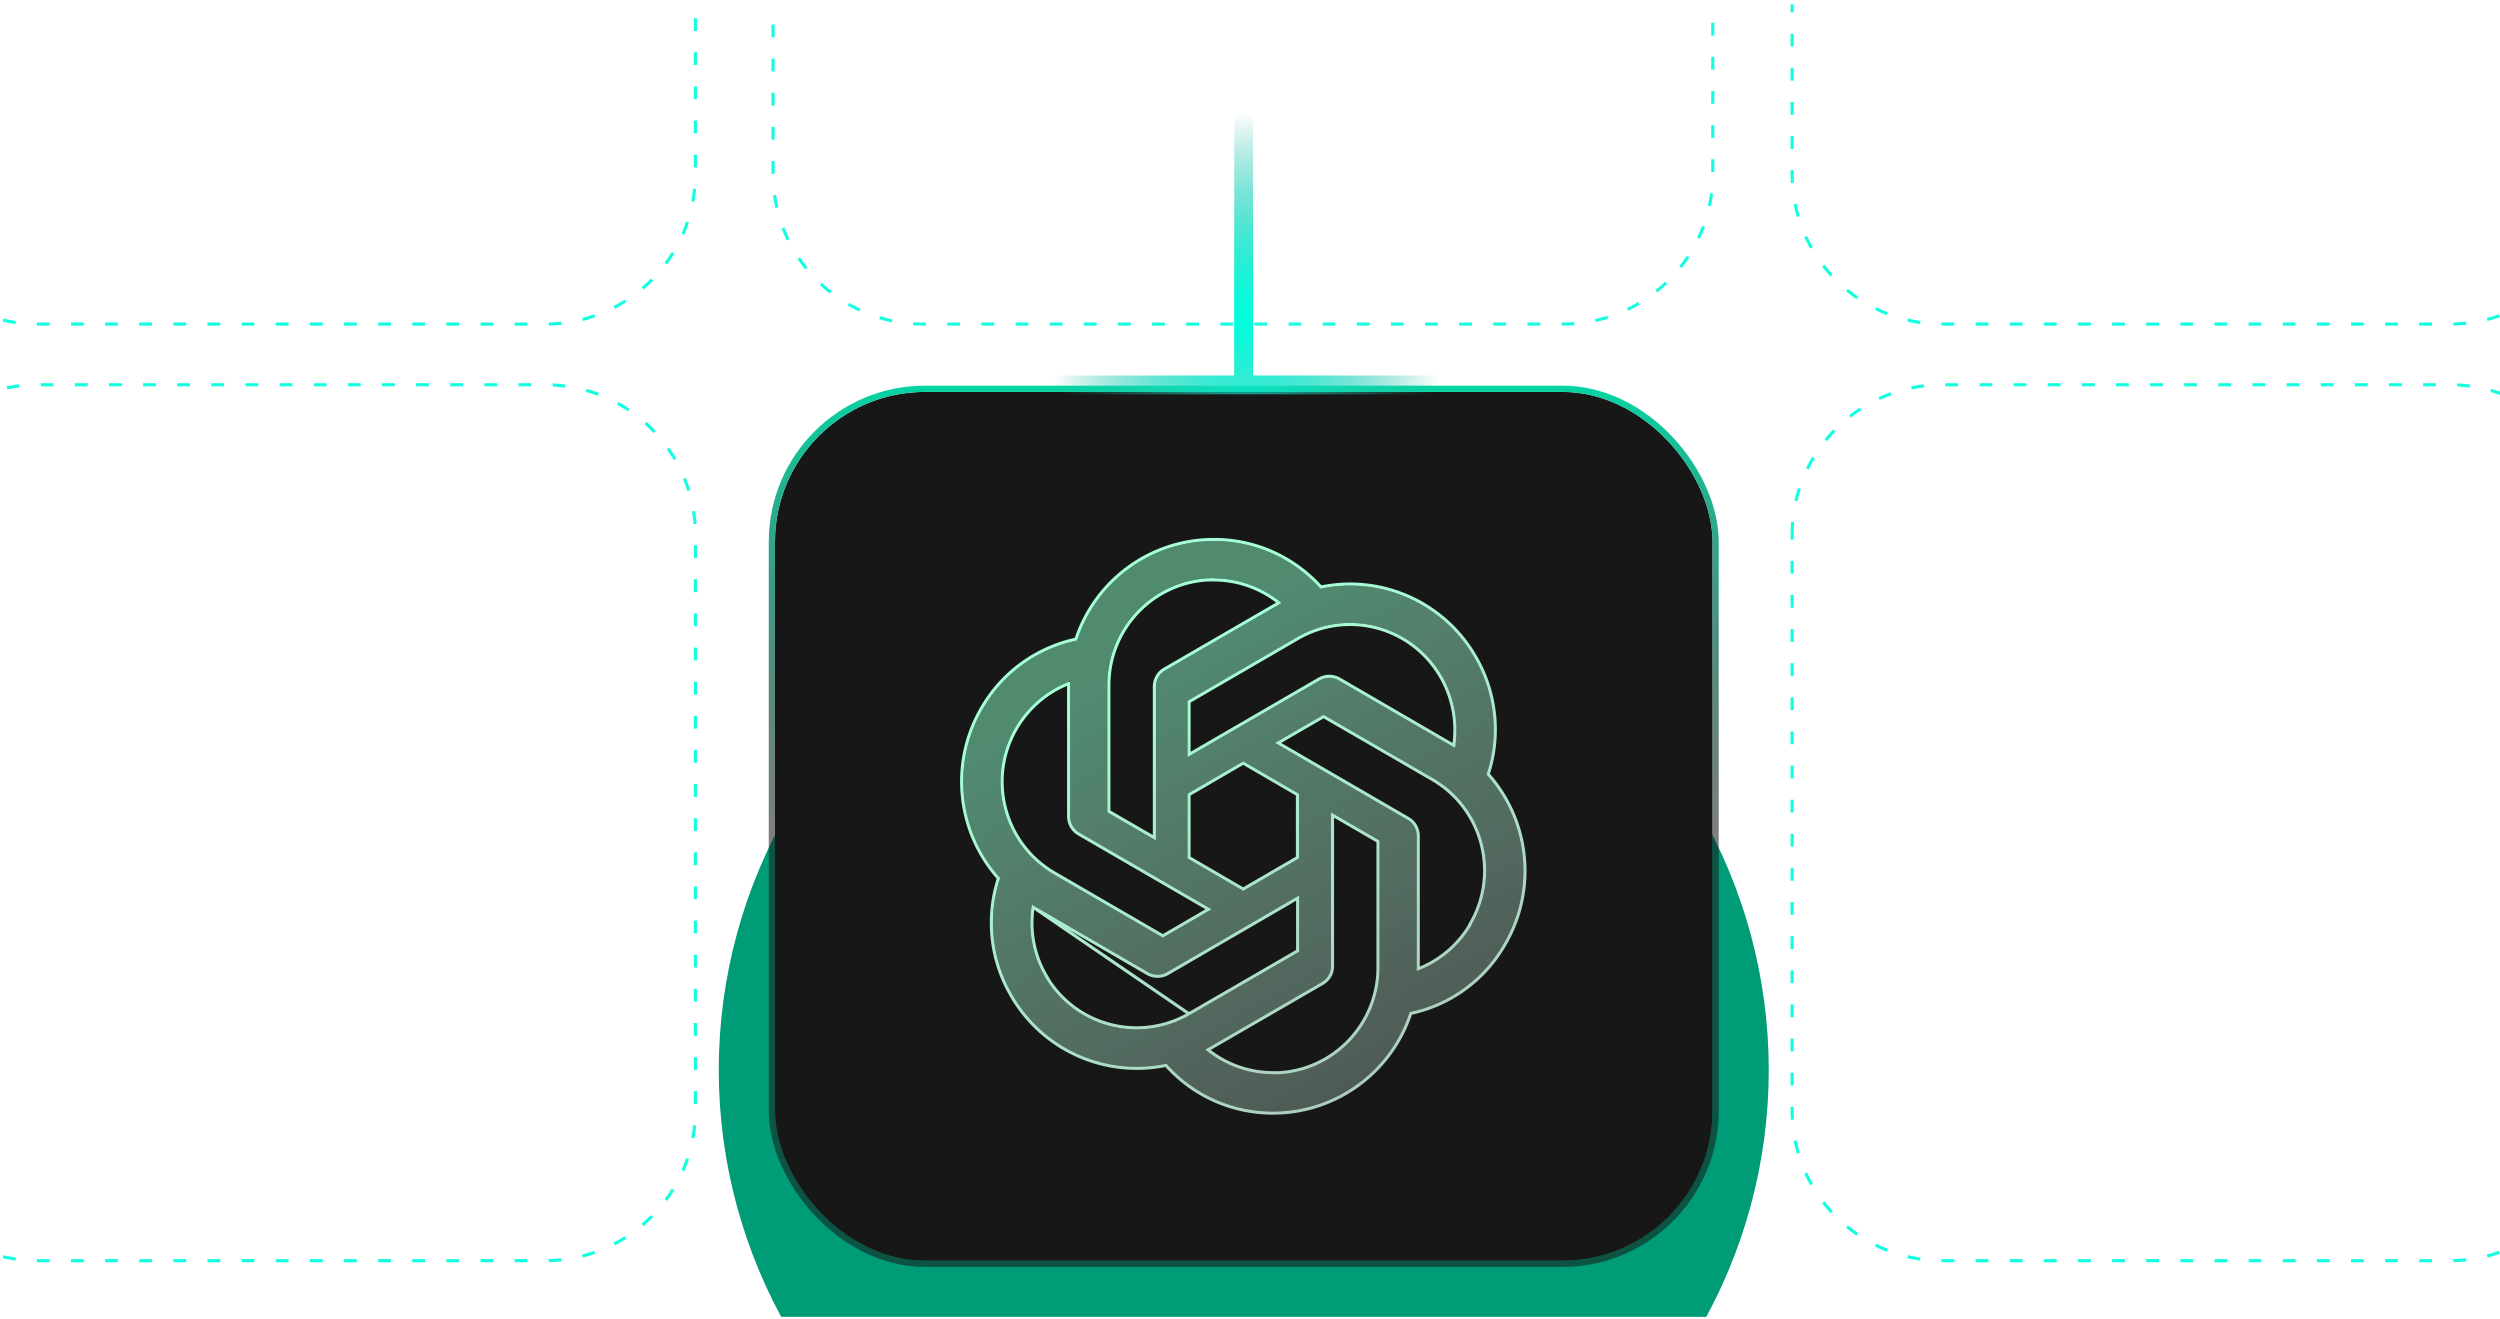 <svg xmlns="http://www.w3.org/2000/svg" width="400" height="211" fill="none" viewBox="0 0 400 211"><g clip-path="url(#a)"><g filter="url(#b)"><ellipse cx="199" cy="171.208" fill="#009c77" rx="84" ry="83.5"/></g><path stroke="url(#c)" stroke-dasharray="2.05 3.41" stroke-width=".5" d="M-18 85.56c0-13.254 10.745-24 24-24h81.26c13.255 0 24 10.746 24 24v92.148c0 13.255-10.745 24-24 24H6c-13.255 0-24-10.745-24-24z"/><path stroke="url(#d)" stroke-dasharray="2.05 3.41" stroke-width=".5" d="M286.739 85.56c0-13.254 10.746-24 24-24H392c13.255 0 24 10.746 24 24v92.148c0 13.255-10.745 24-24 24h-81.261c-13.254 0-24-10.745-24-24z"/><path stroke="url(#e)" stroke-dasharray="2.05 3.41" stroke-width=".5" d="M-18-64.292c0-13.255 10.745-24 24-24h81.26c13.255 0 24 10.745 24 24v92.147c0 13.255-10.745 24-24 24H6c-13.255 0-24-10.745-24-24z"/><path stroke="url(#f)" stroke-dasharray="2.05 3.41" stroke-width=".5" d="M286.74-64.292c0-13.255 10.745-24 24-24H392c13.255 0 24 10.745 24 24v92.147c0 13.255-10.745 24-24 24h-81.26c-13.255 0-24-10.745-24-24z"/><path stroke="url(#g)" stroke-dasharray="2.05 3.41" stroke-width=".5" d="M123.683-64.292c0-13.255 10.745-24 24-24h102.363c13.254 0 24 10.745 24 24v92.147c0 13.255-10.746 24-24 24H147.683c-13.255 0-24-10.745-24-24z"/><path stroke="url(#h)" stroke-width="3" d="M165.781 61.594h66.464m-33.26.23V2.536"/><g filter="url(#i)"><rect width="150" height="139" x="124" y="62.708" fill="url(#j)" rx="24"/><path fill="url(#k)" fill-opacity=".5" d="M237.837 123.907a22.83 22.83 0 0 0-1.938-18.669c-4.954-8.655-14.922-13.106-24.644-11.035a22.69 22.69 0 0 0-17.074-7.635c-9.937 0-18.767 6.43-21.844 15.919a22.71 22.71 0 0 0-15.136 11.034c-4.984 8.655-3.846 19.536 2.83 26.954a22.75 22.75 0 0 0 1.938 18.639 22.9 22.9 0 0 0 24.674 11.065 22.6 22.6 0 0 0 17.044 7.666c9.937 0 18.767-6.429 21.844-15.918a22.6 22.6 0 0 0 15.105-11.035 23.03 23.03 0 0 0-2.799-26.954zm-7.076-15.671c1.969 3.462 2.707 7.511 2.03 11.437-.123-.093-.369-.217-.523-.31l-18.09-10.509a3.02 3.02 0 0 0-2.984 0l-21.197 12.302v-9.026l17.505-10.169c8.153-4.73 18.552-1.916 23.259 6.275m-40.764 18.762 8.922-5.193 8.922 5.193v10.355l-8.922 5.193-8.922-5.193zm4.153-34.464c3.999 0 7.845 1.39 10.922 3.956-.123.062-.37.216-.554.31l-18.09 10.478c-.923.525-1.477 1.514-1.477 2.596v24.604l-7.784-4.512v-20.339c0-9.459 7.6-17.093 17.014-17.124zm-31.781 23.986c2-3.462 5.107-6.12 8.861-7.511v21.606c0 1.082.554 2.04 1.477 2.596l21.166 12.271-7.814 4.544-17.475-10.138c-8.122-4.73-10.922-15.177-6.215-23.368m4.769 39.657c-2-3.431-2.707-7.511-2.031-11.436.124.092.37.216.523.309l18.091 10.509a3.02 3.02 0 0 0 2.984 0l21.166-12.302v9.026l-17.505 10.138c-8.153 4.698-18.552 1.916-23.259-6.244zm36.58 15.703a16.92 16.92 0 0 1-10.891-3.957c.123-.062.4-.216.554-.309l18.09-10.479a2.9 2.9 0 0 0 1.477-2.596v-24.573l7.783 4.512v20.308c0 9.459-7.63 17.124-17.013 17.124zm31.811-23.987c-1.999 3.462-5.137 6.121-8.86 7.481v-21.607c0-1.081-.554-2.07-1.477-2.596l-21.197-12.302 7.784-4.513 17.505 10.138c8.153 4.73 10.922 15.177 6.215 23.368z"/><path stroke="url(#l)" stroke-width=".5" d="M165.295 145.147c-.563 3.756.151 7.631 2.059 10.904l.219.376h-.027c4.737 7.75 14.787 10.334 22.695 5.778zm0 0 .031.017q.1.054.175.1l.004.002 18.09 10.509.002.001a3.27 3.27 0 0 0 3.231 0l.002-.001 20.791-12.084v8.447l-17.38 10.066zm65.249-36.787c1.88 3.306 2.621 7.154 2.059 10.906l-.03-.017a5 5 0 0 1-.176-.1l-.003-.002-18.09-10.509-.002-.001a3.27 3.27 0 0 0-3.232 0l-.002.001-20.821 12.084v-8.448l17.381-10.097c8.032-4.659 18.277-1.889 22.916 6.183Zm-53.127 1.267c0-9.115 7.16-16.509 16.149-16.861l-.018.017h.602c3.82 0 7.497 1.288 10.48 3.67a4 4 0 0 1-.224.123l-.007.003-.006.004-18.089 10.477-.001.001c-1.004.572-1.602 1.646-1.602 2.813v24.17l-7.284-4.222zm-6.437-.255v21.243c0 1.171.601 2.21 1.597 2.81l.004.002 20.794 12.056-7.316 4.254-17.349-10.065c-8.003-4.66-10.762-14.955-6.124-23.027 1.911-3.309 4.847-5.871 8.394-7.273Zm32.988 62.287v-.029h-.25a16.7 16.7 0 0 1-10.446-3.664c.087-.049.172-.098.236-.137l.002-.001 18.085-10.475.001-.001a3.15 3.15 0 0 0 1.602-2.817v-24.136l7.283 4.223v20.164c0 9.238-7.384 16.738-16.513 16.873Zm31.314-23.921-.095.165.029.03c-1.913 3.228-4.836 5.728-8.297 7.079v-21.245c0-1.166-.598-2.24-1.602-2.813h-.001l-20.823-12.085 7.286-4.224 17.38 10.066c8.032 4.659 10.762 14.954 6.123 23.027Zm5.572 3.277a23.28 23.28 0 0 0-2.742-27.144 23.08 23.08 0 0 0-1.997-18.758c-4.983-8.707-14.986-13.205-24.769-11.185a22.94 22.94 0 0 0-17.166-7.61c-9.997 0-18.885 6.437-22.035 15.954a22.97 22.97 0 0 0-15.161 11.125c-5.013 8.707-3.898 19.641 2.765 27.137a23 23 0 0 0 2.004 18.705 23.15 23.15 0 0 0 24.799 11.215 22.86 22.86 0 0 0 17.136 7.641c9.998 0 18.885-6.438 22.035-15.954a22.84 22.84 0 0 0 15.131-11.126Zm-50.607-23.873 8.672-5.047 8.672 5.047v10.067l-8.672 5.048-8.672-5.048z"/><rect width="151" height="140" x="123.5" y="62.208" stroke="url(#m)" rx="24.5"/></g><g filter="url(#n)"><path stroke="url(#o)" stroke-width="3" d="M151.965 61.594h94.096m-47.076.23V2.536"/></g></g><defs><radialGradient id="c" cx="0" cy="0" r="1" gradientTransform="matrix(0 123.673 -132.688 0 198.864 59.13)" gradientUnits="userSpaceOnUse"><stop stop-color="#17fddf"/><stop offset="1" stop-color="#10ffe0"/></radialGradient><radialGradient id="d" cx="0" cy="0" r="1" gradientTransform="matrix(0 123.673 -132.688 0 198.864 59.13)" gradientUnits="userSpaceOnUse"><stop stop-color="#17fddf"/><stop offset="1" stop-color="#10ffe0"/></radialGradient><radialGradient id="e" cx="0" cy="0" r="1" gradientTransform="matrix(0 123.673 -132.688 0 198.864 59.13)" gradientUnits="userSpaceOnUse"><stop stop-color="#17fddf"/><stop offset="1" stop-color="#10ffe0"/></radialGradient><radialGradient id="f" cx="0" cy="0" r="1" gradientTransform="matrix(0 123.673 -132.688 0 198.864 59.13)" gradientUnits="userSpaceOnUse"><stop stop-color="#17fddf"/><stop offset="1" stop-color="#10ffe0"/></radialGradient><radialGradient id="g" cx="0" cy="0" r="1" gradientTransform="matrix(0 123.673 -132.688 0 198.864 59.13)" gradientUnits="userSpaceOnUse"><stop stop-color="#17fddf"/><stop offset="1" stop-color="#10ffe0"/></radialGradient><radialGradient id="h" cx="0" cy="0" r="1" gradientTransform="rotate(90 74.388 125.03)scale(32.498)" gradientUnits="userSpaceOnUse"><stop stop-color="#3affe5"/><stop offset="1" stop-color="#38bbaa" stop-opacity="0"/></radialGradient><radialGradient id="j" cx="0" cy="0" r="1" gradientTransform="matrix(0 112.617 -166.125 0 199 89.091)" gradientUnits="userSpaceOnUse"><stop stop-color="#171717"/><stop offset="1" stop-color="#171717"/></radialGradient><radialGradient id="o" cx="0" cy="0" r="1" gradientTransform="rotate(90 74.388 125.03)scale(32.498)" gradientUnits="userSpaceOnUse"><stop stop-color="#00ffde"/><stop offset="1" stop-color="#38bbaa" stop-opacity="0"/></radialGradient><linearGradient id="k" x1="180.264" x2="217.049" y1="106.428" y2="172.928" gradientUnits="userSpaceOnUse"><stop stop-color="#89ffca"/><stop offset="1" stop-color="#d0fae6" stop-opacity=".6"/></linearGradient><linearGradient id="l" x1="180.264" x2="217.049" y1="106.428" y2="172.928" gradientUnits="userSpaceOnUse"><stop stop-color="#a5ffd6"/><stop offset="1" stop-color="#d0fae6" stop-opacity=".81"/></linearGradient><linearGradient id="m" x1="164.284" x2="164.284" y1="58.733" y2="134.7" gradientUnits="userSpaceOnUse"><stop stop-color="#00dba7"/><stop offset="1" stop-color="#171717" stop-opacity=".55"/></linearGradient><filter id="b" width="660" height="659" x="-131" y="-158.292" color-interpolation-filters="sRGB" filterUnits="userSpaceOnUse"><feFlood flood-opacity="0" result="BackgroundImageFix"/><feBlend in="SourceGraphic" in2="BackgroundImageFix" result="shape"/><feGaussianBlur result="effect1_foregroundBlur_4348_100684" stdDeviation="123"/></filter><filter id="i" width="178.072" height="167.072" x="109.964" y="48.672" color-interpolation-filters="sRGB" filterUnits="userSpaceOnUse"><feFlood flood-opacity="0" result="BackgroundImageFix"/><feGaussianBlur in="BackgroundImageFix" stdDeviation="6.518"/><feComposite in2="SourceAlpha" operator="in" result="effect1_backgroundBlur_4348_100684"/><feBlend in="SourceGraphic" in2="effect1_backgroundBlur_4348_100684" result="shape"/></filter><filter id="n" width="102.098" height="68.558" x="147.965" y="-1.464" color-interpolation-filters="sRGB" filterUnits="userSpaceOnUse"><feFlood flood-opacity="0" result="BackgroundImageFix"/><feBlend in="SourceGraphic" in2="BackgroundImageFix" result="shape"/><feGaussianBlur result="effect1_foregroundBlur_4348_100684" stdDeviation="2"/></filter><clipPath id="a"><path fill="#fff" d="M0 .708h400v210H0z"/></clipPath></defs></svg>